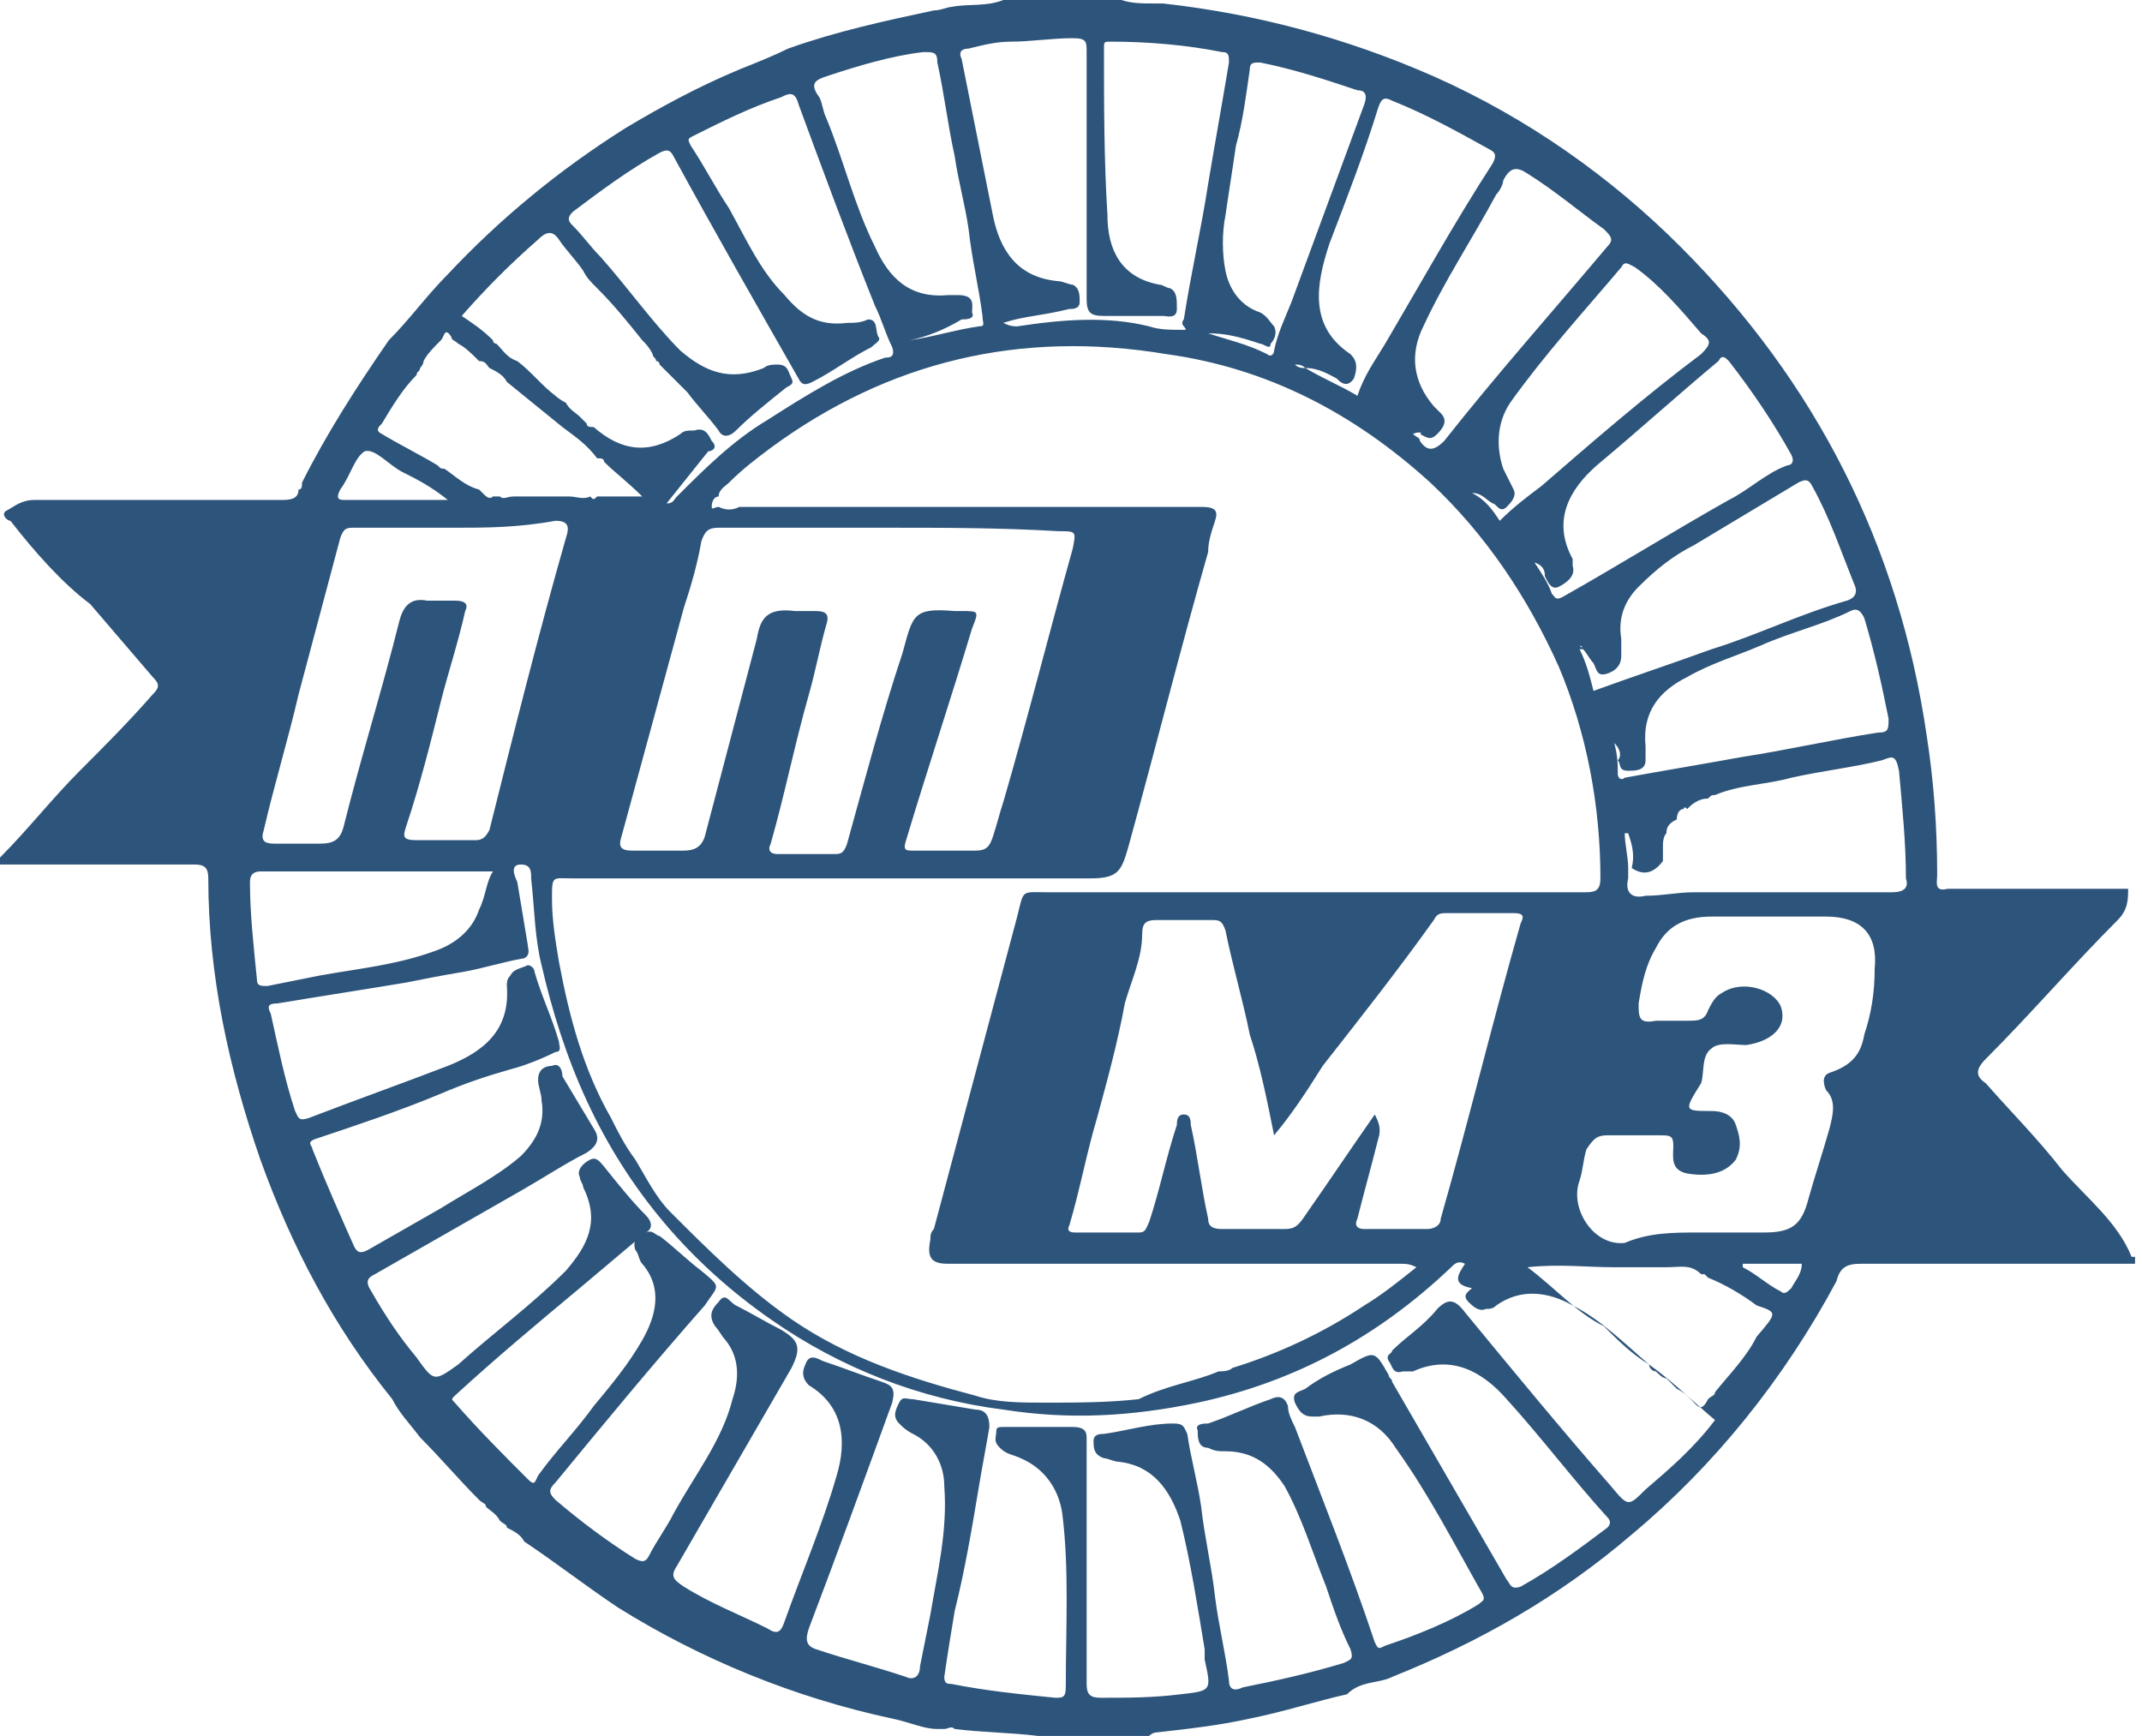 <?xml version="1.0" encoding="utf-8"?>
<!-- Generator: Adobe Illustrator 23.0.1, SVG Export Plug-In . SVG Version: 6.00 Build 0)  -->
<svg version="1.1" id="Layer_1" xmlns="http://www.w3.org/2000/svg" xmlns:xlink="http://www.w3.org/1999/xlink" x="0px" y="0px"
	 viewBox="0 0 61.7 50" style="enable-background:new 0 0 61.7 50;" xml:space="preserve">
<style type="text/css">
	.st0{fill:#2D547A;}
</style>
<g>
	<path class="st0" d="M33.1,50c-1.1,0-2.1,0-3.2,0c-0.8-0.1-1.6-0.1-2.4-0.2c-0.1-0.1-0.2,0-0.3,0c-0.1,0-0.1,0-0.2,0
		c-0.4,0-0.8-0.2-1.3-0.3c-2.8-0.6-5.5-1.7-7.9-3.2c-0.9-0.6-1.8-1.3-2.7-1.9c-0.1-0.2-0.3-0.3-0.5-0.4l0,0c0-0.1-0.1-0.1-0.2-0.2
		l0,0c-0.1-0.2-0.3-0.3-0.4-0.4c0-0.1-0.1-0.1-0.2-0.2c-0.6-0.6-1.1-1.2-1.7-1.8c-0.3-0.4-0.6-0.7-0.8-1.1c-1.7-2.1-2.9-4.4-3.8-6.9
		c-0.9-2.6-1.5-5.3-1.5-8.1c0-0.3-0.1-0.4-0.4-0.4c-1.9,0-3.8,0-5.7,0c0,0,0-0.1,0-0.1c0.1,0,0.1,0,0.1-0.1c0.8-0.8,1.5-1.7,2.3-2.5
		c0.7-0.7,1.4-1.4,2.1-2.2c0.2-0.2,0.2-0.3,0-0.5c-0.6-0.7-1.2-1.4-1.8-2.1C1.8,16.8,1,15.9,0.3,15C0.2,15,0,14.8,0.2,14.7
		c0.2-0.1,0.4-0.3,0.8-0.3c2.4,0,4.8,0,7.1,0c0.2,0,0.5,0,0.5-0.3c0.1,0,0.1-0.1,0.1-0.2c0.7-1.4,1.6-2.8,2.5-4.1
		c0.6-0.6,1.1-1.3,1.7-1.9c1.5-1.6,3.2-3,5.1-4.2C19,3.1,20.1,2.5,21.3,2c0.5-0.2,1-0.4,1.4-0.6l0,0l0,0c1.4-0.5,2.8-0.8,4.2-1.1
		c0.2,0,0.4-0.1,0.5-0.1c0.5-0.1,1,0,1.5-0.2c1.1,0,2.2,0,3.4,0c0.3,0.1,0.6,0.1,1,0.1c0.1,0,0.1,0,0.2,0c2.7,0.3,5.3,1,7.8,2.1
		c2.7,1.2,5.1,2.9,7.1,4.9c3.9,3.9,6.3,8.6,7.1,14.1c0.2,1.3,0.3,2.6,0.3,4c0,0.2-0.1,0.5,0.3,0.4c1.7,0,3.5,0,5.2,0
		c0,0.3,0,0.6-0.3,0.9c-1.3,1.3-2.5,2.7-3.8,4c-0.3,0.3-0.3,0.5,0,0.7c0.7,0.8,1.5,1.6,2.2,2.5c0.7,0.8,1.6,1.5,2,2.5
		c0,0,0.1,0,0.1,0c0,0.1,0,0.1,0,0.2c-0.1,0-0.2,0-0.3,0c-2.5,0-5.1,0-7.6,0c-0.4,0-0.6,0.1-0.7,0.5c-1.5,2.8-3.5,5.3-5.9,7.3
		c-2.1,1.8-4.4,3.1-6.9,4.1c-0.4,0.2-0.9,0.1-1.3,0.5C37.9,49,37,49.3,36,49.5c-0.9,0.2-1.8,0.3-2.7,0.4
		C33.3,49.9,33.2,49.9,33.1,50z M12.1,10.6c0,0.1-0.1,0.1-0.1,0.2l0,0c-0.4,0.4-0.7,0.9-1,1.4c-0.1,0.1-0.2,0.2,0,0.3
		c0.5,0.3,1.1,0.6,1.6,0.9c0.1,0.1,0.1,0.1,0.2,0.1c0.3,0.2,0.6,0.5,1,0.6c0,0,0.1,0.1,0.1,0.1c0.1,0.1,0.2,0.2,0.3,0.1
		c0.1,0,0.1,0,0.2,0c0.1,0.1,0.2,0,0.4,0c0.5,0,1.1,0,1.6,0c0.2,0,0.4,0.1,0.6,0c0.1,0.1,0.1,0.1,0.2,0c0.4,0,0.8,0,1.3,0
		c-0.4-0.4-0.8-0.7-1.1-1l0,0c0-0.1-0.1-0.1-0.2-0.1l0,0c-0.3-0.4-0.6-0.6-1-0.9c-0.5-0.4-1.1-0.9-1.6-1.3c-0.1-0.2-0.3-0.3-0.5-0.4
		c-0.1-0.1-0.1-0.2-0.3-0.2c-0.2-0.2-0.4-0.4-0.6-0.5c-0.1-0.1-0.2-0.1-0.2-0.2c-0.2-0.3-0.2,0-0.3,0.1c-0.2,0.2-0.4,0.4-0.5,0.6
		C12.2,10.5,12.1,10.6,12.1,10.6L12.1,10.6L12.1,10.6z M48.5,23.3L48.5,23.3c-0.1,0-0.2,0.1-0.2,0.3C48.1,23.7,48,23.8,48,24
		c-0.1,0.1-0.1,0.3-0.1,0.4c0,0,0,0,0,0.1c0,0.1,0,0.2,0,0.3c-0.3,0.4-0.6,0.4-0.9,0.2c0.1-0.4,0-0.7-0.1-1c0,0-0.1,0-0.1,0
		c0,0.3,0.1,0.7,0.1,1c0,0.1,0,0.2,0,0.3c-0.1,0.4,0.1,0.6,0.5,0.5c0.5,0,0.9-0.1,1.4-0.1c1.9,0,3.8,0,5.7,0c0.3,0,0.5-0.1,0.4-0.4
		c0-1-0.1-2-0.2-3.1c-0.1-0.5-0.2-0.4-0.5-0.3c-0.8,0.2-1.7,0.3-2.6,0.5c-0.7,0.2-1.5,0.2-2.2,0.5c-0.1,0-0.1,0-0.2,0.1
		c-0.3,0-0.5,0.2-0.6,0.3C48.5,23.2,48.5,23.3,48.5,23.3z M16.3,11.6L16.3,11.6c0.1,0.2,0.3,0.3,0.4,0.4c0,0,0.1,0.1,0.1,0.1
		c0,0,0.1,0.1,0.1,0.1c0,0.1,0.1,0.1,0.2,0.1c0.8,0.7,1.6,0.8,2.5,0.2c0.1-0.1,0.2-0.1,0.4-0.1c0.3-0.1,0.4,0.1,0.5,0.3
		c0.2,0.2,0,0.3-0.1,0.3c-0.4,0.5-0.8,1-1.2,1.5c0.2,0,0.2-0.1,0.3-0.2c0.8-0.8,1.6-1.6,2.6-2.2c1.1-0.7,2.2-1.4,3.4-1.8
		c0.1,0,0.3,0,0.2-0.3c-0.2-0.4-0.3-0.8-0.5-1.2C24.4,6.8,23.7,4.9,23,3c-0.1-0.4-0.3-0.3-0.5-0.2c-0.9,0.3-1.7,0.7-2.5,1.1
		C19.8,4,19.8,4,19.9,4.2c0.4,0.6,0.7,1.2,1.1,1.8c0.5,0.9,0.9,1.8,1.6,2.5c0.5,0.6,1,0.9,1.8,0.8c0.2,0,0.4,0,0.6-0.1
		c0.3,0,0.2,0.3,0.3,0.5c0.1,0.1-0.1,0.2-0.2,0.3c-0.6,0.3-1.1,0.7-1.7,1c-0.2,0.1-0.3,0.1-0.4-0.1c-1.2-2.1-2.4-4.2-3.6-6.4
		c-0.1-0.2-0.2-0.2-0.4-0.1c-0.9,0.5-1.7,1.1-2.5,1.7c-0.2,0.2-0.1,0.3,0,0.4c0.3,0.3,0.5,0.6,0.8,0.9c0.8,0.9,1.5,1.9,2.3,2.7
		c0.7,0.6,1.4,0.9,2.4,0.5c0.1-0.1,0.3-0.1,0.4-0.1c0.3,0,0.3,0.2,0.4,0.4c0.1,0.2-0.1,0.2-0.2,0.3c-0.5,0.4-1,0.8-1.4,1.2
		c-0.2,0.2-0.4,0.2-0.5,0c-0.3-0.4-0.6-0.7-0.9-1.1l0,0c-0.1-0.1-0.3-0.3-0.4-0.4c0,0-0.1-0.1-0.1-0.1c0,0-0.1-0.1-0.1-0.1
		c-0.1-0.1-0.1-0.1-0.2-0.2c0,0,0-0.1-0.1-0.1c0-0.1-0.1-0.1-0.1-0.2c-0.1-0.2-0.2-0.3-0.3-0.4l0,0l0,0c-0.4-0.5-0.8-1-1.3-1.5
		C17,8.1,16.9,8,16.8,7.8c-0.2-0.3-0.5-0.6-0.7-0.9c-0.2-0.3-0.4-0.2-0.6,0c-0.8,0.7-1.5,1.4-2.2,2.2c0.3,0.2,0.6,0.4,0.9,0.7
		c0,0.1,0.1,0.1,0.1,0.1c0.2,0.2,0.3,0.4,0.6,0.5c0.4,0.3,0.7,0.7,1.1,1C16,11.4,16.1,11.5,16.3,11.6z M48.7,40.3
		c0.2,0.2,0.3,0.4,0.5,0c0,0,0,0,0,0c0.1-0.1,0.2-0.1,0.2-0.2c0.4-0.5,0.9-1,1.2-1.6c0.6-0.7,0.6-0.7,0-0.9
		c-0.4-0.3-0.9-0.6-1.4-0.8c0,0-0.1-0.1-0.1-0.1c0,0,0,0-0.1,0c-0.3-0.3-0.6-0.2-1-0.2c-0.5,0-1,0-1.5,0c-0.8,0-1.6-0.1-2.5,0
		c0.8,0.6,1.4,1.3,2.2,1.7c0.4,0.4,0.8,0.8,1.3,1.1c0,0.1,0.1,0.2,0.2,0.2c0.1,0.1,0.2,0.2,0.3,0.2c0.1,0.1,0.2,0.2,0.3,0.3
		C48.5,40.1,48.6,40.2,48.7,40.3z M37.6,10.6c-0.1-0.1-0.2-0.1-0.3-0.1C37.4,10.6,37.5,10.6,37.6,10.6c0.5,0.3,1,0.5,1.5,0.8
		c0.2-0.6,0.5-1,0.8-1.5c1-1.7,2-3.5,3.1-5.2c0.1-0.2,0.1-0.3-0.1-0.4c-0.9-0.5-1.8-1-2.8-1.4c-0.2-0.1-0.3-0.1-0.4,0.2
		c-0.4,1.3-0.9,2.6-1.4,3.9c-0.4,1.2-0.6,2.4,0.6,3.2c0.2,0.2,0.2,0.4,0.1,0.7c-0.2,0.3-0.4,0.1-0.5,0C38.3,10.8,38,10.6,37.6,10.6z
		 M35.1,39.5c0.1,0,0.3,0,0.4-0.1c1.3-0.4,2.6-1,3.8-1.8c0.5-0.3,1-0.7,1.5-1.1c-0.2-0.1-0.3-0.1-0.5-0.1c-3.3,0-6.6,0-9.9,0
		c-1,0-2.1,0-3.1,0c-0.5,0-0.6-0.2-0.5-0.7c0-0.1,0-0.2,0.1-0.3c0.8-3,1.6-6,2.4-9c0.2-0.8,0.1-0.7,0.9-0.7c5.1,0,10.3,0,15.4,0
		c0.3,0,0.5,0,0.5-0.4c0-2.1-0.4-4.2-1.2-6.1c-0.9-2-2.1-3.8-3.7-5.3c-2.2-2-4.7-3.3-7.6-3.7c-4.2-0.7-8,0.2-11.4,2.7
		c-0.4,0.3-0.8,0.6-1.2,1c-0.1,0.1-0.3,0.2-0.3,0.4c-0.1,0-0.2,0.1-0.2,0.3c0,0.1,0.1,0,0.2,0c0.2,0.1,0.4,0.1,0.6,0
		c0,0,0.1,0,0.1,0c0.6,0,1.3,0,1.9,0c0.7,0,1.4,0,2.1,0c0.7,0,1.3,0,2,0c2.4,0,4.8,0,7.2,0c0.4,0,0.5,0.1,0.4,0.4
		c-0.1,0.3-0.2,0.6-0.2,0.9c-0.8,2.8-1.5,5.6-2.3,8.5c-0.2,0.7-0.3,0.9-1.1,0.9c-0.6,0-1.2,0-1.8,0c-4.4,0-8.7,0-13.1,0
		c-0.6,0-0.6-0.1-0.6,0.6c0,0.6,0.1,1.2,0.2,1.8c0.3,1.6,0.7,3.1,1.5,4.5c0.2,0.4,0.4,0.8,0.7,1.2c0.3,0.5,0.6,1.1,1,1.5
		c1.1,1.1,2.2,2.2,3.5,3.1c1.6,1.1,3.4,1.7,5.3,2.2c0.6,0.2,1.3,0.2,2,0.2c0.9,0,1.8,0,2.7-0.1C33.6,39.9,34.4,39.8,35.1,39.5z
		 M42.2,36.4c-0.2-0.1-0.3,0-0.4,0.1c-2.1,2-4.5,3.3-7.3,3.9c-1.9,0.4-3.7,0.5-5.6,0.2c-2.4-0.3-4.7-1.2-6.7-2.6
		c-2.3-1.6-4.1-3.7-5.3-6.3c-0.6-1.3-1-2.6-1.3-3.9c-0.2-0.8-0.2-1.6-0.3-2.5c0-0.2,0-0.4-0.3-0.4c-0.3,0-0.2,0.3-0.1,0.5
		c0.1,0.6,0.2,1.2,0.3,1.8c0,0.1,0.1,0.3-0.1,0.4c-0.6,0.1-1.2,0.3-1.8,0.4c-0.6,0.1-1.1,0.2-1.6,0.3c-1.2,0.2-2.5,0.4-3.7,0.6
		c-0.3,0-0.3,0.1-0.2,0.3c0.2,0.9,0.4,1.9,0.7,2.8c0.1,0.2,0.1,0.3,0.4,0.2c1.3-0.5,2.7-1,4-1.5c1-0.4,1.8-1,1.7-2.3
		c0-0.1,0-0.2,0.1-0.3c0.1-0.2,0.3-0.2,0.5-0.3c0.1,0,0.2,0.1,0.2,0.2c0.2,0.7,0.5,1.3,0.7,2c0,0.1,0.1,0.3-0.1,0.3
		c-0.4,0.2-0.9,0.4-1.3,0.5c-0.7,0.2-1.3,0.4-2,0.7c-1.2,0.5-2.4,0.9-3.6,1.3c-0.3,0.1-0.1,0.2-0.1,0.3c0.4,1,0.8,1.9,1.2,2.8
		c0.1,0.2,0.2,0.2,0.4,0.1c0.7-0.4,1.4-0.8,2.1-1.2c0.8-0.5,1.6-0.9,2.3-1.5c0.5-0.5,0.7-1,0.6-1.6c0-0.2-0.1-0.4-0.1-0.6
		c0-0.3,0.2-0.4,0.4-0.4c0.2-0.1,0.3,0.1,0.3,0.3c0.3,0.5,0.6,1,0.9,1.5c0.2,0.3,0.1,0.5-0.2,0.7c-0.6,0.3-1.2,0.7-1.9,1.1
		c-1.4,0.8-2.8,1.6-4.2,2.4c-0.2,0.1-0.3,0.2-0.1,0.5c0.4,0.7,0.8,1.3,1.3,1.9c0.5,0.7,0.5,0.7,1.2,0.2c1-0.9,2.1-1.7,3.1-2.7
		c0.6-0.7,1-1.4,0.5-2.4c0-0.1-0.1-0.2-0.1-0.3c-0.1-0.2,0.1-0.4,0.3-0.5c0.2-0.1,0.3,0.1,0.4,0.2c0.4,0.5,0.8,1,1.2,1.4
		c0.2,0.2,0.2,0.4,0,0.5c-0.6,0.5-1.3,1.1-1.9,1.6c-1.2,1-2.4,2-3.6,3.1c-0.1,0.1-0.1,0.1,0,0.2c0.7,0.8,1.4,1.5,2.1,2.2
		c0.2,0.2,0.2,0.1,0.3-0.1c0.5-0.7,1.1-1.3,1.6-2c0.5-0.6,1-1.2,1.4-1.9c0.4-0.7,0.6-1.5,0-2.2c-0.1-0.1-0.1-0.3-0.2-0.4
		c-0.1-0.3,0.1-0.4,0.3-0.5c0.2-0.1,0.3,0.1,0.4,0.1c0.4,0.3,0.8,0.7,1.2,1c0.6,0.5,0.5,0.4,0.1,1c-1.5,1.7-2.9,3.4-4.3,5.1
		c-0.2,0.2-0.2,0.3,0,0.5c0.7,0.6,1.5,1.2,2.3,1.7c0.2,0.1,0.3,0.1,0.4-0.1c0.2-0.4,0.5-0.8,0.7-1.2c0.6-1.1,1.4-2.1,1.7-3.3
		c0.2-0.6,0.2-1.2-0.2-1.7c-0.1-0.1-0.2-0.3-0.3-0.4c-0.2-0.3-0.1-0.5,0.1-0.7c0.2-0.3,0.3,0,0.5,0.1c0.4,0.2,0.9,0.5,1.3,0.7
		c0.5,0.3,0.6,0.5,0.3,1.1c-1.1,1.9-2.2,3.8-3.3,5.7c-0.2,0.3-0.1,0.4,0.2,0.6c0.8,0.5,1.6,0.8,2.4,1.2c0.3,0.2,0.4,0.1,0.5-0.2
		c0.5-1.4,1.1-2.8,1.5-4.2c0.3-1,0.2-2-0.8-2.6c0,0,0,0,0,0c-0.2-0.2-0.2-0.4-0.1-0.6c0.1-0.3,0.3-0.2,0.5-0.1
		c0.6,0.2,1.1,0.4,1.7,0.6c0.3,0.1,0.4,0.2,0.3,0.6c-0.8,2.2-1.6,4.4-2.4,6.5c-0.1,0.3-0.1,0.5,0.2,0.6c0.9,0.3,1.7,0.5,2.6,0.8
		c0.2,0.1,0.4,0,0.4-0.3c0.1-0.5,0.2-1,0.3-1.5c0.2-1.2,0.5-2.4,0.4-3.7c0-0.6-0.3-1.2-0.9-1.5c-0.2-0.1-0.3-0.2-0.4-0.3
		c-0.2-0.2-0.1-0.4,0-0.6c0.1-0.2,0.2-0.1,0.4-0.1c0.6,0.1,1.2,0.2,1.8,0.3c0.3,0,0.4,0.2,0.4,0.5c-0.1,0.6-0.2,1.1-0.3,1.7
		c-0.2,1.2-0.4,2.4-0.7,3.6c-0.1,0.6-0.2,1.2-0.3,1.9c0,0.2,0.1,0.2,0.2,0.2c1,0.2,2,0.3,3,0.4c0.2,0,0.3,0,0.3-0.3
		c0-1.7,0.1-3.4-0.1-5c-0.1-0.7-0.5-1.3-1.2-1.6c-0.2-0.1-0.4-0.1-0.6-0.3c-0.2-0.2-0.1-0.3-0.1-0.5c0-0.1,0.1-0.1,0.2-0.1
		c0.7,0,1.4,0,2,0c0.3,0,0.4,0.1,0.4,0.3c0,0.5,0,1.1,0,1.6c0,1.8,0,3.7,0,5.5c0,0.3,0.1,0.4,0.4,0.4c0.8,0,1.5,0,2.3-0.1
		c0.9-0.1,0.9-0.1,0.7-1c0-0.1,0-0.2,0-0.3c-0.2-1.2-0.4-2.5-0.7-3.7c-0.3-0.9-0.8-1.6-1.8-1.7c-0.1,0-0.3-0.1-0.4-0.1
		c-0.3-0.1-0.3-0.3-0.3-0.5c0-0.2,0.2-0.2,0.3-0.2c0.7-0.1,1.3-0.3,2-0.3c0.3,0,0.3,0.1,0.4,0.3c0.1,0.7,0.3,1.4,0.4,2.1
		c0.1,0.9,0.3,1.7,0.4,2.6c0.1,0.8,0.3,1.6,0.4,2.4c0,0.3,0.2,0.3,0.4,0.2c1-0.2,1.9-0.4,2.9-0.7c0.2-0.1,0.3-0.1,0.2-0.4
		c-0.3-0.6-0.5-1.2-0.7-1.8c-0.4-1-0.7-2-1.2-2.9c-0.4-0.6-0.9-1-1.7-1c-0.2,0-0.3,0-0.5-0.1c-0.3,0-0.3-0.3-0.3-0.5
		c-0.1-0.2,0.2-0.2,0.3-0.2c0.6-0.2,1.2-0.5,1.8-0.7c0.2-0.1,0.4-0.1,0.5,0.2c0,0.2,0.1,0.4,0.2,0.6c0.8,2.1,1.6,4.1,2.3,6.2
		c0.1,0.2,0.1,0.2,0.3,0.1c0.9-0.3,1.9-0.7,2.7-1.2c0.1-0.1,0.2-0.1,0.1-0.3c-0.8-1.4-1.5-2.8-2.5-4.2c-0.5-0.8-1.3-1.1-2.2-0.9
		c-0.1,0-0.1,0-0.2,0c-0.3,0-0.4-0.2-0.5-0.4c-0.1-0.3,0.1-0.3,0.3-0.4c0.4-0.3,0.8-0.5,1.3-0.7c0.7-0.4,0.7-0.4,1.1,0.3
		c0,0.1,0.1,0.1,0.1,0.2c1.1,1.9,2.2,3.8,3.3,5.7c0.1,0.1,0.1,0.3,0.4,0.2c0.9-0.5,1.7-1.1,2.5-1.7c0.1-0.1,0.1-0.2,0-0.3
		c-1-1.1-1.9-2.3-2.9-3.4c-0.7-0.8-1.6-1.3-2.7-0.8c-0.1,0-0.2,0-0.3,0c-0.3,0.1-0.3-0.2-0.4-0.3c-0.1-0.2,0.1-0.2,0.1-0.3
		c0.4-0.4,0.9-0.7,1.3-1.2c0.3-0.3,0.5-0.3,0.8,0.1c1.4,1.7,2.8,3.4,4.2,5c0.5,0.6,0.5,0.6,1,0.1c0.7-0.6,1.4-1.2,2-2
		c-0.6-0.5-1.2-1.1-1.9-1.6c-0.7-0.6-1.4-1.3-2.2-1.7c-0.7-0.4-1.5-0.5-2.2,0c-0.1,0.1-0.2,0.1-0.3,0.1c-0.2,0.1-0.4-0.1-0.5-0.2
		c-0.2-0.2,0-0.3,0.1-0.4C41.8,37,42,36.7,42.2,36.4z M25.6,15.2C25.6,15.2,25.6,15.2,25.6,15.2c-1.6,0-3.3,0-4.9,0
		c-0.3,0-0.4,0.1-0.5,0.4c-0.1,0.6-0.3,1.3-0.5,1.9c-0.6,2.2-1.2,4.4-1.8,6.6c-0.1,0.3,0,0.4,0.3,0.4c0.5,0,1,0,1.5,0
		c0.3,0,0.5-0.1,0.6-0.4c0.5-1.9,1-3.8,1.5-5.7c0.1-0.6,0.3-0.9,1.1-0.8c0.2,0,0.4,0,0.6,0c0.3,0,0.4,0.1,0.3,0.4
		c-0.2,0.7-0.3,1.3-0.5,2c-0.4,1.4-0.7,2.9-1.1,4.3c-0.1,0.2,0,0.3,0.2,0.3c0.5,0,1.1,0,1.6,0c0.2,0,0.3,0,0.4-0.3
		c0.5-1.8,1-3.7,1.6-5.5c0.3-1.1,0.3-1.3,1.5-1.2c0.1,0,0.1,0,0.2,0c0.5,0,0.5,0,0.3,0.5c-0.6,2-1.3,4.1-1.9,6.1
		c-0.1,0.3,0,0.3,0.2,0.3c0.6,0,1.2,0,1.8,0c0.3,0,0.4-0.1,0.5-0.4c0.1-0.3,0.2-0.7,0.3-1c0.7-2.4,1.3-4.8,2-7.3
		c0.1-0.5,0.1-0.5-0.4-0.5C28.8,15.2,27.2,15.2,25.6,15.2z M36.7,32.7c-0.2-1-0.4-2-0.7-2.9c-0.2-1-0.5-2-0.7-3
		c-0.1-0.3-0.2-0.3-0.4-0.3c-0.5,0-1.1,0-1.6,0c-0.3,0-0.4,0.1-0.4,0.4c0,0.7-0.3,1.3-0.5,2c-0.2,1.1-0.5,2.2-0.8,3.3
		c-0.3,1-0.5,2.1-0.8,3.1c-0.1,0.2,0.1,0.2,0.2,0.2c0.6,0,1.2,0,1.8,0c0.2,0,0.2-0.1,0.3-0.3c0.3-0.9,0.5-1.9,0.8-2.8
		c0-0.1,0-0.3,0.2-0.3c0.2,0,0.2,0.2,0.2,0.3c0.2,0.9,0.3,1.8,0.5,2.7c0,0.2,0.1,0.3,0.4,0.3c0.6,0,1.2,0,1.8,0
		c0.3,0,0.4-0.1,0.6-0.4c0.7-1,1.3-1.9,2-2.9c0.1,0.2,0.2,0.4,0.1,0.7c-0.2,0.8-0.4,1.5-0.6,2.3c-0.1,0.2,0,0.3,0.2,0.3
		c0.6,0,1.2,0,1.8,0c0.2,0,0.4-0.1,0.4-0.3c0.8-2.8,1.5-5.7,2.3-8.5c0.1-0.2,0.1-0.3-0.2-0.3c-0.6,0-1.2,0-1.9,0
		c-0.2,0-0.3,0-0.4,0.2c-1,1.4-2.1,2.8-3.2,4.2C37.6,31.5,37.2,32.1,36.7,32.7z M13.1,15.2C13.1,15.2,13.1,15.2,13.1,15.2
		c-1,0-1.9,0-2.9,0c-0.2,0-0.3,0-0.4,0.3c-0.4,1.5-0.8,3-1.2,4.5c-0.3,1.3-0.7,2.6-1,3.9c-0.1,0.3,0,0.4,0.3,0.4c0.4,0,0.9,0,1.3,0
		c0.4,0,0.6-0.1,0.7-0.5c0.5-2,1.1-3.9,1.6-5.9c0.1-0.4,0.3-0.7,0.8-0.6c0.3,0,0.5,0,0.8,0c0.3,0,0.4,0.1,0.3,0.3
		c-0.2,0.9-0.5,1.8-0.7,2.6c-0.3,1.2-0.6,2.4-1,3.6c-0.1,0.3-0.1,0.4,0.3,0.4c0.6,0,1.1,0,1.7,0c0.2,0,0.3-0.1,0.4-0.3
		c0.7-2.8,1.4-5.6,2.2-8.4c0.1-0.3,0.1-0.5-0.3-0.5C14.9,15.2,14,15.2,13.1,15.2z M48.9,35.5C48.9,35.5,48.9,35.5,48.9,35.5
		c0.5,0,0.9,0,1.4,0c0.2,0,0.3,0,0.5,0c0.8,0,1.1-0.2,1.3-1c0.2-0.7,0.4-1.3,0.6-2c0.1-0.4,0.2-0.8-0.1-1.1c0,0-0.2-0.4,0.1-0.5
		c0.6-0.2,0.9-0.5,1-1.1c0.2-0.6,0.3-1.2,0.3-1.9c0.1-1-0.4-1.5-1.4-1.5c-1.1,0-2.2,0-3.3,0c-0.8,0-1.3,0.3-1.6,0.9
		c-0.3,0.5-0.4,1-0.5,1.6c0,0.4,0,0.6,0.5,0.5c0.3,0,0.6,0,0.9,0c0.3,0,0.5,0,0.6-0.3c0.1-0.2,0.2-0.4,0.4-0.5
		c0.6-0.4,1.5-0.1,1.7,0.4c0.2,0.6-0.3,1-1,1.1c-0.3,0-0.8-0.1-1,0.1c-0.3,0.2-0.2,0.7-0.3,1C48.5,32,48.5,32,49.3,32
		c0.3,0,0.6,0.1,0.7,0.4c0.1,0.3,0.2,0.6,0,1c-0.3,0.4-0.8,0.5-1.4,0.4c-0.5-0.1-0.4-0.5-0.4-0.8c0-0.3-0.1-0.3-0.4-0.3
		c-0.5,0-1,0-1.5,0c-0.3,0-0.4,0.1-0.6,0.4c-0.1,0.3-0.1,0.6-0.2,0.9c-0.3,0.8,0.4,1.9,1.3,1.8C47.5,35.5,48.2,35.5,48.9,35.5z
		 M28.9,9.3c0.2,0.1,0.3,0.1,0.4,0.1c1.3-0.2,2.6-0.3,3.8,0c0.3,0.1,0.6,0.1,1,0.1c0.1,0,0.2-0.1,0.3,0c0,0,0,0.1,0,0.1
		c-0.2,0.1-0.2-0.1-0.3-0.2c-0.1-0.1,0-0.2,0-0.2c0.2-1.3,0.5-2.6,0.7-3.9c0.2-1.2,0.4-2.3,0.6-3.5c0-0.2,0-0.3-0.2-0.3
		c-1-0.2-2.1-0.3-3.2-0.3c-0.2,0-0.2,0-0.2,0.2c0,1.6,0,3.2,0.1,4.8c0,1,0.4,1.8,1.5,2c0.1,0,0.2,0.1,0.3,0.1
		c0.2,0.1,0.2,0.3,0.2,0.6c0,0.3-0.3,0.2-0.4,0.2c-0.6,0-1.1,0-1.7,0c-0.4,0-0.5-0.1-0.5-0.5c0-0.7,0-1.5,0-2.2c0-1.6,0-3.3,0-4.9
		c0-0.3,0-0.4-0.4-0.4c-0.6,0-1.2,0.1-1.8,0.1c-0.4,0-0.8,0.1-1.2,0.2c-0.2,0-0.3,0.1-0.2,0.3c0.3,1.5,0.6,3,0.9,4.5
		c0.2,1,0.7,1.8,1.9,1.9c0.1,0,0.3,0.1,0.4,0.1c0.2,0.1,0.2,0.3,0.2,0.5c0,0.2-0.2,0.2-0.3,0.2C30,9.1,29.5,9.1,28.9,9.3z
		 M45.9,19.9c1.1-0.4,2.3-0.8,3.4-1.2c1.3-0.4,2.5-1,3.9-1.4c0.3-0.1,0.3-0.3,0.2-0.5c-0.4-1-0.7-1.9-1.2-2.8
		c-0.1-0.2-0.2-0.2-0.4-0.1c-1,0.6-2,1.2-3,1.8c-0.6,0.3-1.1,0.7-1.6,1.2c-0.4,0.4-0.6,0.9-0.5,1.5c0,0.2,0,0.4,0,0.5
		c0,0.2-0.1,0.4-0.4,0.5c-0.3,0.1-0.3-0.1-0.4-0.3c-0.1-0.1-0.2-0.3-0.3-0.4c0,0,0,0-0.1,0C45.7,19.1,45.8,19.5,45.9,19.9z
		 M26.2,9.8c0.7-0.1,1.3-0.3,2-0.4c0.2,0,0.1-0.1,0.1-0.3c-0.1-0.8-0.3-1.6-0.4-2.5c-0.1-0.7-0.3-1.4-0.4-2.1
		c-0.2-0.9-0.3-1.8-0.5-2.7c0-0.3-0.1-0.3-0.4-0.3c-0.9,0.1-1.9,0.4-2.8,0.7c-0.3,0.1-0.5,0.2-0.2,0.6c0.1,0.2,0.1,0.4,0.2,0.6
		c0.5,1.2,0.8,2.5,1.4,3.7c0.4,0.9,1,1.5,2.1,1.4c0.1,0,0.2,0,0.3,0C28.1,8.5,28,8.8,28,9c0.1,0.2-0.2,0.2-0.3,0.2
		C27.2,9.5,26.7,9.7,26.2,9.8z M44.2,16.2c0.2,0.3,0.4,0.6,0.5,0.9c0.1,0.1,0.1,0.2,0.3,0.1c1.6-0.9,3.2-1.9,4.8-2.8
		c0.6-0.3,1.1-0.8,1.7-1c0.1,0,0.2-0.1,0.1-0.3c-0.5-0.9-1.1-1.8-1.8-2.7c-0.1-0.1-0.2-0.2-0.3,0c-1.2,1-2.3,2-3.5,3
		c-0.8,0.7-1.3,1.6-0.7,2.7c0,0.1,0,0.1,0,0.2c0.1,0.3-0.2,0.5-0.4,0.6c-0.2,0.1-0.3-0.1-0.4-0.3C44.5,16.5,44.5,16.3,44.2,16.2z
		 M34.8,9.6c0.6,0.2,1.1,0.3,1.7,0.6c0.1,0.1,0.2,0,0.2-0.1c0.1-0.5,0.3-0.9,0.5-1.4c0.7-1.9,1.4-3.8,2.1-5.7c0.1-0.3,0-0.4-0.2-0.4
		c-0.9-0.3-1.8-0.6-2.8-0.8c-0.2,0-0.3,0-0.3,0.2c-0.1,0.7-0.2,1.5-0.4,2.2c-0.1,0.7-0.2,1.3-0.3,2c-0.1,0.5-0.1,1.1,0,1.6
		c0.1,0.5,0.4,1,1,1.2c0.2,0.1,0.3,0.3,0.4,0.4c0.1,0.2,0,0.4-0.1,0.5c0,0.2-0.2,0-0.3,0C35.7,9.7,35.3,9.6,34.8,9.6z M43.2,15
		c0.4-0.4,0.8-0.7,1.2-1c1.5-1.3,3-2.6,4.6-3.8c0.3-0.3,0.3-0.4,0-0.6c-0.6-0.7-1.2-1.4-1.9-1.9c-0.2-0.1-0.3-0.2-0.4,0
		c-1.1,1.3-2.2,2.5-3.2,3.9c-0.4,0.6-0.4,1.3-0.2,1.9c0.1,0.2,0.2,0.4,0.3,0.6c0.1,0.2-0.1,0.4-0.2,0.5c-0.2,0.2-0.3-0.1-0.4-0.1
		c-0.2-0.1-0.3-0.3-0.6-0.3C42.8,14.4,43,14.7,43.2,15z M40.7,12.5c0.1,0.1,0.2,0.1,0.2,0.2c0.2,0.3,0.4,0.3,0.7,0
		c1.5-1.9,3.1-3.7,4.7-5.6c0.2-0.2,0.1-0.3-0.1-0.5C45.5,6.1,44.8,5.5,44,5c-0.3-0.2-0.5-0.2-0.7,0.2c0,0.1-0.1,0.3-0.2,0.4
		c-0.7,1.3-1.5,2.5-2.1,3.8c-0.4,0.8-0.3,1.6,0.3,2.3c0.1,0.1,0.1,0.1,0.2,0.2c0.2,0.2,0.1,0.4-0.1,0.6c-0.2,0.2-0.3,0.1-0.5,0
		C41,12.5,40.9,12.4,40.7,12.5z M46.5,21.4c0.1,0.4,0.1,0.6,0.1,0.9c0,0.1,0.1,0.2,0.2,0.1c1.1-0.2,2.3-0.4,3.4-0.6
		c1.3-0.2,2.6-0.5,3.9-0.7c0.3,0,0.3-0.1,0.3-0.4c-0.2-1-0.4-1.9-0.7-2.9c-0.1-0.2-0.2-0.3-0.4-0.2c-0.8,0.4-1.7,0.6-2.6,1
		c-0.7,0.3-1.4,0.5-2.1,0.9c-0.8,0.4-1.3,1-1.2,2c0,0.1,0,0.3,0,0.4c0,0.3-0.3,0.3-0.5,0.3c-0.3,0-0.2-0.2-0.3-0.3
		C46.7,21.8,46.7,21.6,46.5,21.4z M14.2,25.1c-0.1,0-0.1,0-0.1,0c-2.2,0-4.4,0-6.6,0c-0.2,0-0.3,0.1-0.3,0.3c0,0.9,0.1,1.8,0.2,2.8
		c0,0.2,0.1,0.2,0.3,0.2c0.5-0.1,1-0.2,1.5-0.3c1.1-0.2,2.2-0.3,3.3-0.7c0.6-0.2,1.1-0.6,1.3-1.2C14,25.8,14,25.4,14.2,25.1z
		 M12.9,14.4c-0.5-0.4-0.9-0.6-1.3-0.8c-0.4-0.2-0.8-0.7-1.1-0.6c-0.3,0.2-0.4,0.7-0.7,1.1c-0.1,0.2-0.1,0.3,0.1,0.3
		C10.9,14.4,11.9,14.4,12.9,14.4z M50.2,36.4c0,0,0,0.1,0,0.1c0.4,0.2,0.7,0.5,1.1,0.7c0.1,0.1,0.2,0,0.3-0.1
		c0.1-0.2,0.3-0.4,0.3-0.7c0,0-0.1,0-0.2,0C51.2,36.4,50.7,36.4,50.2,36.4z M45.5,18.6C45.5,18.6,45.5,18.6,45.5,18.6
		C45.5,18.6,45.5,18.7,45.5,18.6C45.6,18.7,45.6,18.6,45.5,18.6C45.6,18.6,45.5,18.6,45.5,18.6z"/>
</g>
</svg>
